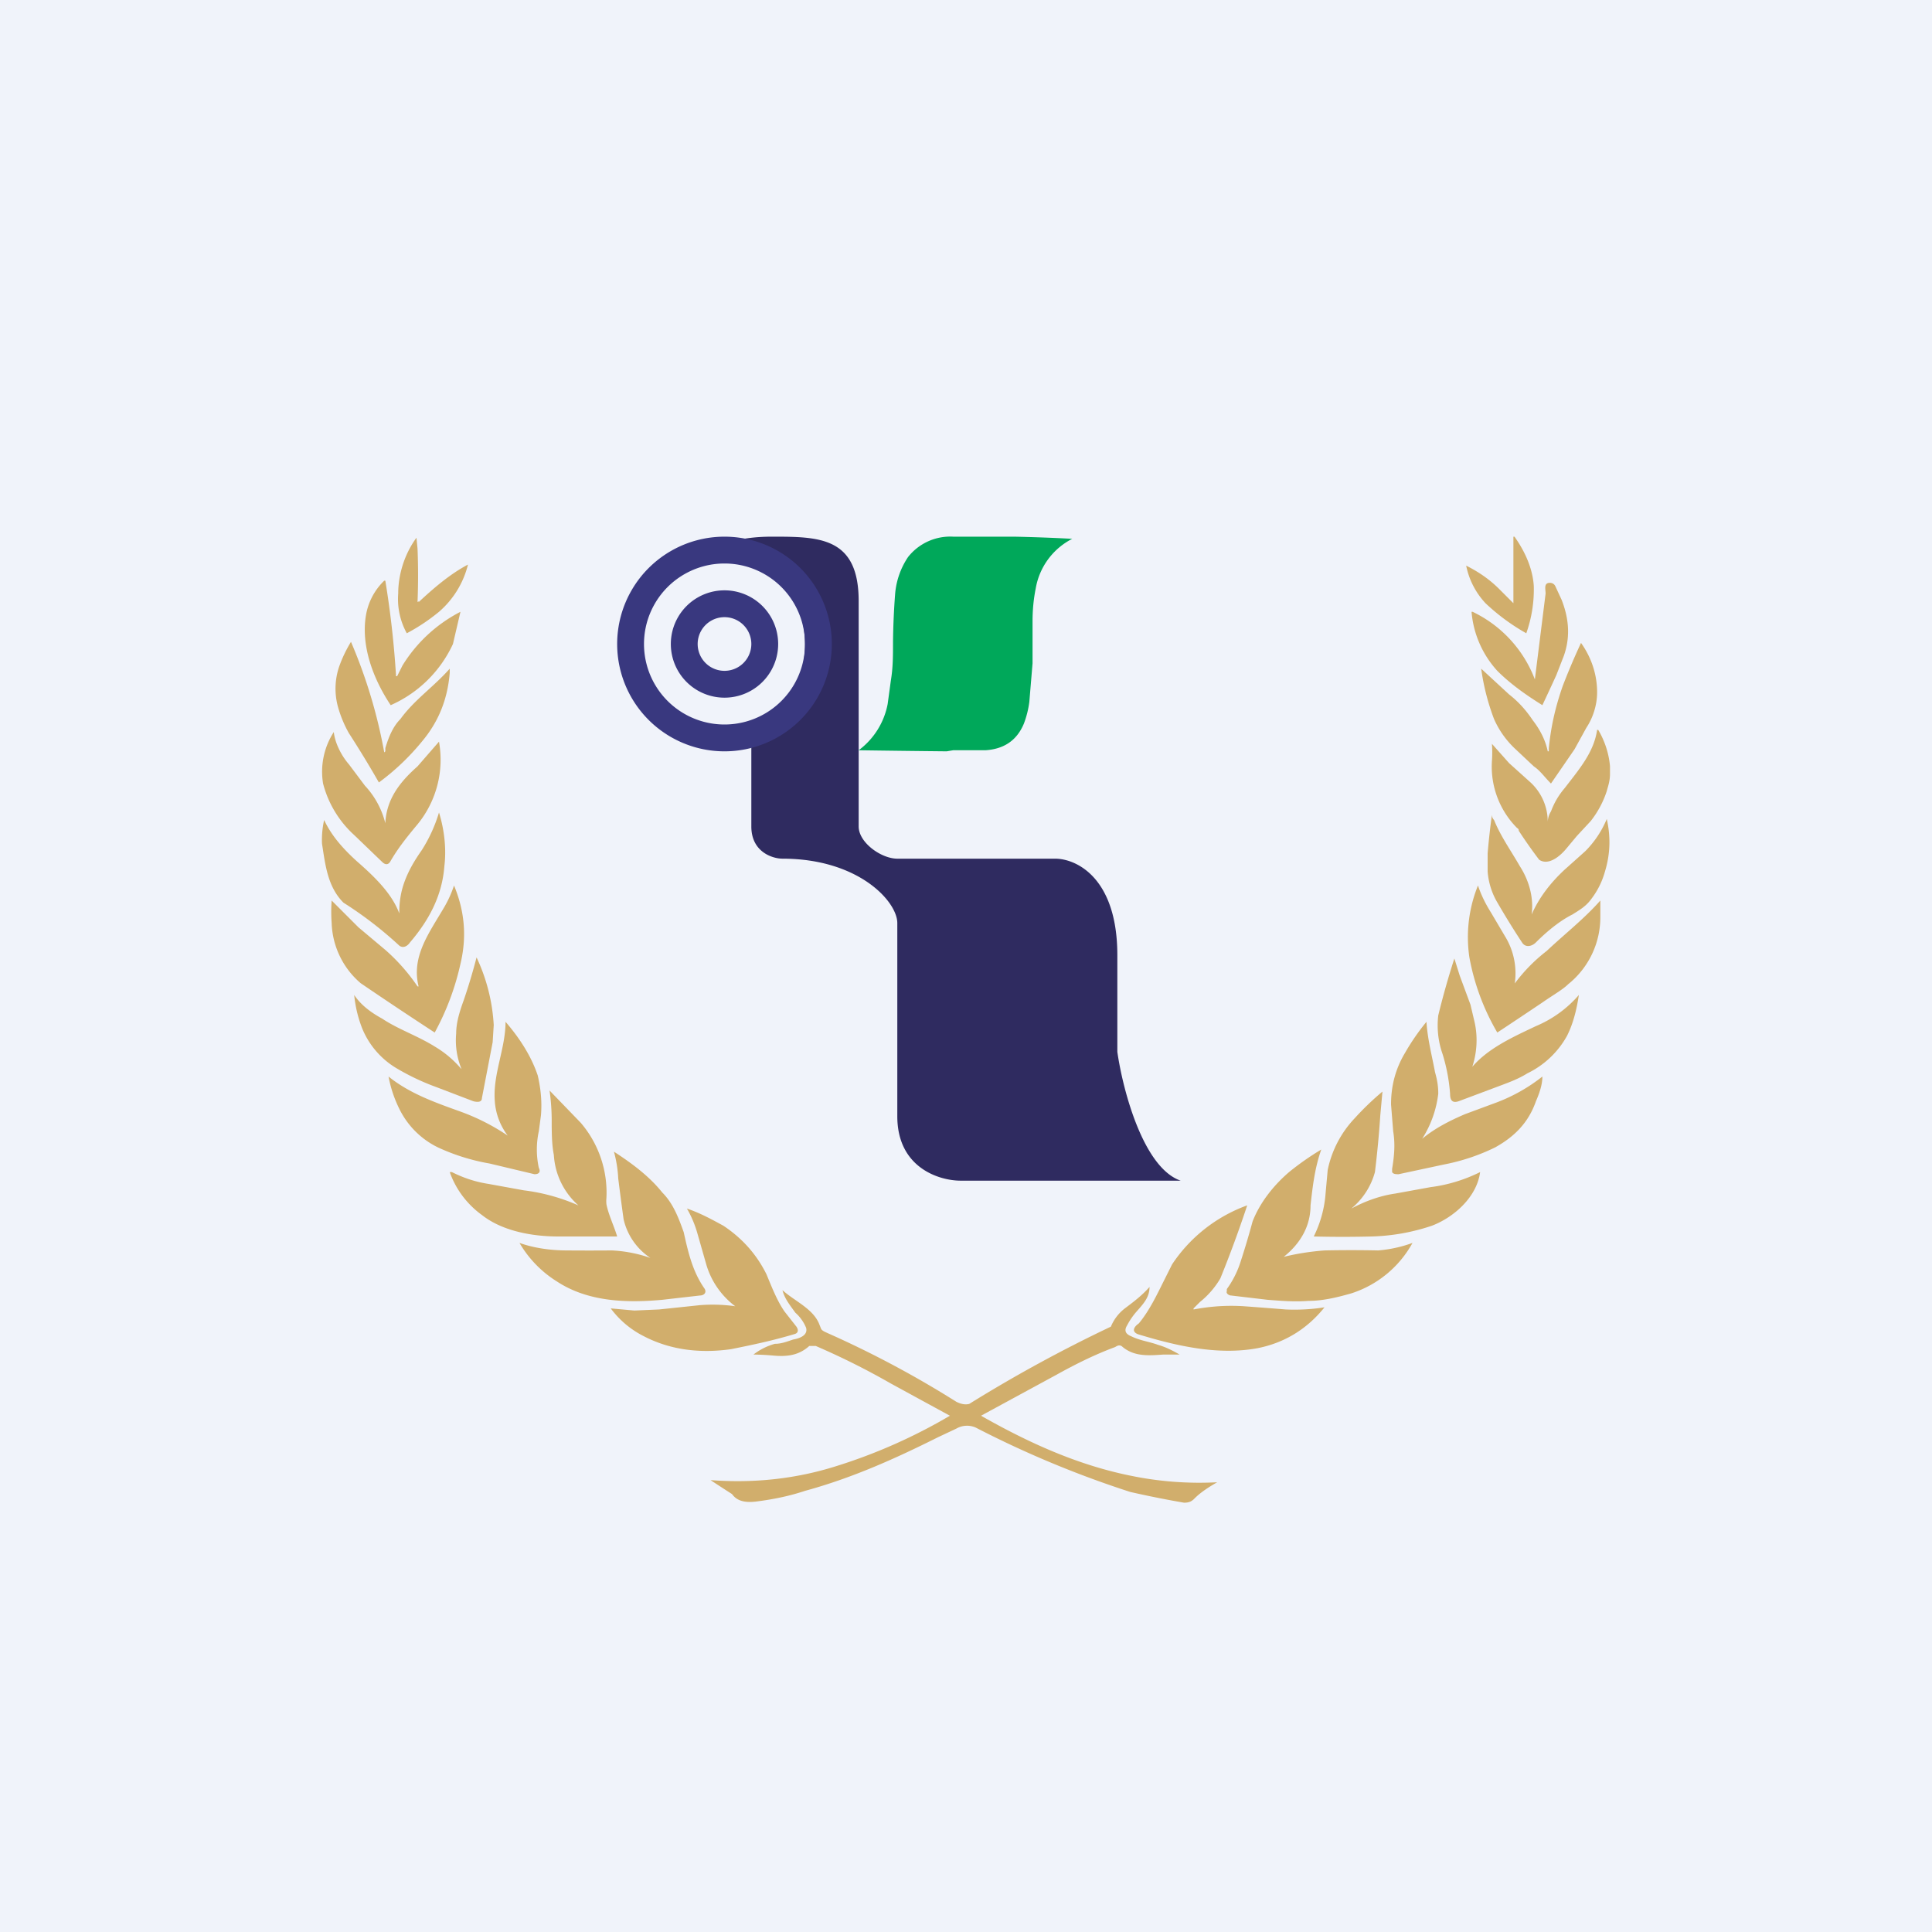 <!-- by TradingView --><svg width="18" height="18" viewBox="0 0 18 18" xmlns="http://www.w3.org/2000/svg"><path fill="#F0F3FA" d="M0 0h18v18H0z"/><path d="M3.9 5.6v.01c.14-.13.29-.26.46-.35a.85.85 0 0 1-.27.44 1.78 1.78 0 0 1-.3.2.66.66 0 0 1-.08-.37c0-.18.06-.37.17-.52 0-.01 0-.01 0 0l.01.1a6.13 6.13 0 0 1 0 .5ZM14.1 5.63V5h.01c.1.14.17.3.18.46a1.22 1.22 0 0 1-.07.44 1.93 1.93 0 0 1-.38-.28.72.72 0 0 1-.18-.35c.12.06.22.13.31.22l.13.13Z" fill="#D1AE6C"/><path d="m3.7 6.3.05-.1a1.37 1.37 0 0 1 .54-.5l-.07.3a1.15 1.15 0 0 1-.58.57c-.16-.24-.28-.55-.23-.84a.58.58 0 0 1 .17-.32h.01a8.82 8.82 0 0 1 .1.89ZM14.3 6.33l.1-.8c0-.04-.02-.1.04-.1.02 0 .04.01.05.03l.06.13c.07.18.08.35.02.52l-.07.18a22.52 22.52 0 0 1-.13.28c-.16-.1-.3-.2-.42-.32a.93.93 0 0 1-.24-.55h.01a1.15 1.15 0 0 1 .58.63Z" fill="#D1AE6C"/><path d="M3.59 7v-.03c.03-.1.07-.2.14-.27.13-.18.31-.3.46-.47v.04c-.02.24-.1.45-.26.64a2.2 2.2 0 0 1-.4.38 9.94 9.94 0 0 0-.28-.46 1.1 1.1 0 0 1-.1-.24.64.64 0 0 1 .01-.38 1.23 1.23 0 0 1 .11-.23 4.76 4.76 0 0 1 .31 1.03ZM14.43 7v-.03c.02-.2.06-.38.13-.58a6.25 6.25 0 0 1 .17-.4c.1.14.15.3.15.46 0 .12-.04.24-.1.33l-.11.2a125.24 125.24 0 0 1-.22.32c-.06-.06-.1-.12-.16-.16l-.17-.16a.85.85 0 0 1-.2-.28 2.12 2.12 0 0 1-.12-.47l.26.24c.09.07.16.15.22.24.07.09.12.19.14.29 0 .01 0 .01 0 0Z" fill="#D1AE6C"/><path d="M8 6.99a.7.7 0 0 0 .27-.43l.03-.22c.02-.12.02-.23.02-.36a6.9 6.9 0 0 1 .02-.45.72.72 0 0 1 .12-.34.5.5 0 0 1 .42-.19H9.45a16.84 16.84 0 0 1 .54.02.64.64 0 0 0-.34.46c-.02.1-.03.2-.03.31v.39l-.03.36a.9.9 0 0 1-.05.2c-.07.17-.2.24-.36.25h-.3L8.82 7A189.73 189.73 0 0 1 8 6.99Z" fill="#00A85A"/><path d="M15 7.14v.07c0 .07-.02.12-.03.16a.9.9 0 0 1-.15.28l-.13.14-.1.12c-.05.06-.16.16-.25.1a4.67 4.67 0 0 1-.19-.27c0-.02-.01-.02-.02-.03a.81.81 0 0 1-.23-.62 1.16 1.16 0 0 0 0-.16l.16.18.2.18a.5.5 0 0 1 .16.37c0-.03.01-.07.03-.1.03-.08.07-.15.13-.22.13-.17.27-.33.3-.54h.01c.06.1.1.22.11.34ZM3.59 7.67c.01-.22.13-.38.3-.53a132.8 132.8 0 0 1 .2-.23.95.95 0 0 1-.2.77c-.1.12-.18.22-.25.34-.02.04-.05.04-.08.01l-.26-.25a.98.98 0 0 1-.29-.48.68.68 0 0 1 .1-.48c.01.1.07.22.14.3l.15.2a.79.79 0 0 1 .19.35Z" fill="#D1AE6C"/><path d="M3.72 8.5c0 .02 0 .02 0 0 0-.08.01-.17.04-.26.04-.12.1-.22.17-.32a1.4 1.4 0 0 0 .16-.35c.05.16.07.34.05.5-.02.27-.14.5-.32.71-.02.03-.06.06-.1.03a3.6 3.6 0 0 0-.52-.4c-.15-.15-.17-.36-.2-.55a.84.84 0 0 1 .02-.22c.07.15.18.27.3.38.16.14.33.3.4.49ZM14.27 8.52c0 .01 0 .01 0 0 .07-.16.18-.3.31-.42l.19-.17a.93.93 0 0 0 .2-.3c.04.18.03.34-.02.5a.74.74 0 0 1-.12.24c-.05.07-.1.1-.18.15-.12.06-.24.16-.34.26-.04.04-.1.05-.13 0a7.44 7.44 0 0 1-.24-.39.67.67 0 0 1-.08-.27v-.17a6.9 6.9 0 0 1 .04-.36c0 .01 0 .03.02.05.06.15.16.29.24.43.09.14.13.3.11.45Z" fill="#D1AE6C"/><path d="M14.1 9.18a1.55 1.55 0 0 1 .31-.32c.17-.16.35-.3.5-.47v.15a.8.8 0 0 1-.3.63c-.05.05-.14.1-.24.17a65.29 65.29 0 0 1-.42.28 2.15 2.15 0 0 1-.26-.7 1.28 1.28 0 0 1 .08-.67c.03.09.07.17.12.25l.13.22a.66.66 0 0 1 .09.46ZM3.9 9.19c-.07-.28.1-.5.24-.74a1.06 1.06 0 0 0 .09-.2c.1.24.12.48.06.73a2.42 2.42 0 0 1-.24.64 41.36 41.36 0 0 1-.69-.46.77.77 0 0 1-.27-.56 1.45 1.45 0 0 1 0-.21l.25.25.25.21a1.78 1.78 0 0 1 .3.34Z" fill="#D1AE6C"/><path d="M4.3 9.96a.7.7 0 0 1-.05-.33c0-.1.03-.2.07-.31a5.43 5.43 0 0 0 .12-.4 1.7 1.7 0 0 1 .16.63l-.01.16-.1.52c0 .04-.04.04-.08.03l-.34-.13a2.2 2.2 0 0 1-.38-.18.77.77 0 0 1-.32-.38 1.16 1.16 0 0 1-.07-.3c.06.09.15.16.26.22.15.1.33.16.49.26a.97.97 0 0 1 .24.2ZM13.7 9.96c.15-.19.4-.3.61-.4a1.08 1.08 0 0 0 .4-.29c-.02.13-.05.26-.11.38a.84.84 0 0 1-.37.35c-.08.05-.16.08-.24.11l-.4.15c-.06.02-.08-.01-.08-.07a1.66 1.66 0 0 0-.07-.37.8.8 0 0 1-.04-.36 7.55 7.55 0 0 1 .15-.53l.05.16.1.27.04.17c.03.14.02.29-.03.43Z" fill="#D1AE6C"/><path d="M4.73 10.58a.6.6 0 0 1-.12-.32c-.02-.25.1-.49.1-.74.13.15.24.32.3.5.03.13.04.25.03.37l-.02.15a.8.8 0 0 0 0 .34c.02.04 0 .06-.04.06l-.42-.1a1.92 1.92 0 0 1-.48-.15.78.78 0 0 1-.36-.36 1.15 1.15 0 0 1-.1-.3c.2.16.43.24.68.33a2.01 2.01 0 0 1 .43.22ZM13.25 10.61c.12-.1.26-.17.4-.23l.27-.1a1.6 1.6 0 0 0 .45-.25c0 .08-.03.16-.06.23-.07.2-.2.33-.38.43a1.9 1.9 0 0 1-.48.16l-.42.09c-.02 0-.05 0-.06-.02v-.03c.02-.12.03-.23.01-.35l-.02-.25c0-.17.04-.33.13-.48a2.09 2.09 0 0 1 .2-.29c.01.16.05.31.08.47.02.07.03.13.03.2a1 1 0 0 1-.15.42Z" fill="#D1AE6C"/><path d="M5.4 11.24a.68.68 0 0 1-.24-.48c-.02-.1-.02-.22-.02-.33a2 2 0 0 0-.02-.27l.29.3a1 1 0 0 1 .24.7.3.3 0 0 0 0 .06c.02.1.07.2.1.3H5.2c-.24 0-.52-.05-.71-.2a.84.84 0 0 1-.3-.4h.02c.1.05.21.09.34.11l.33.06a1.8 1.8 0 0 1 .53.15ZM12.59 11.26c.13-.07.27-.12.41-.14l.33-.06c.16-.02.32-.07.46-.14-.03.23-.24.42-.45.5a1.91 1.91 0 0 1-.56.1 10.88 10.88 0 0 1-.54 0c.06-.12.1-.26.11-.4l.02-.22a.99.99 0 0 1 .25-.48 2.62 2.62 0 0 1 .26-.25l-.02.22a9.4 9.4 0 0 1-.05.53.67.67 0 0 1-.22.34Z" fill="#D1AE6C"/><path d="M11.96 11.71s0 .01 0 0c.12-.03.25-.05.38-.06a12 12 0 0 1 .5 0 1.22 1.22 0 0 0 .32-.07 1 1 0 0 1-.57.47c-.14.04-.27.07-.4.07-.13.01-.25 0-.38-.01l-.34-.04c-.02 0-.05-.02-.04-.04v-.02a.9.9 0 0 0 .13-.26 7.7 7.7 0 0 0 .11-.37c.07-.18.2-.34.34-.46a2.57 2.57 0 0 1 .3-.21c-.06.17-.08.34-.1.52 0 .2-.1.36-.25.48ZM6.06 11.72a.59.59 0 0 1-.25-.36 26.86 26.86 0 0 1-.05-.38 1.16 1.16 0 0 0-.04-.25c.17.11.33.23.45.38.1.1.15.23.2.37.04.18.08.36.19.52.03.04 0 .07-.04.07l-.35.04c-.33.03-.69.02-.98-.17a1.04 1.04 0 0 1-.35-.36c.14.05.3.07.44.07a25.28 25.28 0 0 0 .42 0 1.27 1.27 0 0 1 .36.07Z" fill="#D1AE6C"/><path d="M11.12 12.2c.16-.03.31-.04.47-.03a48.52 48.52 0 0 1 .39.03 1.81 1.81 0 0 0 .36-.02c-.16.2-.37.33-.62.38-.37.07-.76-.02-1.12-.13-.07-.03-.02-.08.01-.1.1-.12.17-.27.24-.41l.07-.14a1.42 1.42 0 0 1 .7-.55 10.92 10.92 0 0 1-.25.68.8.8 0 0 1-.19.22 14.62 14.62 0 0 1-.06.06ZM6.85 12.17a.75.75 0 0 1-.27-.39l-.08-.28a1.02 1.02 0 0 0-.1-.24c.12.04.23.1.34.16.18.12.31.27.4.45.05.12.1.25.17.35l.11.14c.02.03.02.06-.02.07-.2.06-.39.1-.59.14-.28.04-.56.01-.81-.12a.87.87 0 0 1-.31-.26l.22.02.23-.01.38-.04a1.49 1.49 0 0 1 .33.01Z" fill="#D1AE6C"/><path d="M11.04 14h-.01a9.6 9.6 0 0 1-.5-.1 9.45 9.45 0 0 1-1.44-.6.2.2 0 0 0-.18.01l-.17.08c-.4.2-.8.38-1.24.5-.15.05-.3.08-.46.1-.09.01-.17 0-.22-.07a20.02 20.02 0 0 1-.2-.13c.4.03.79-.01 1.17-.13a5.04 5.04 0 0 0 1.06-.47l-.55-.3a6.9 6.9 0 0 0-.7-.35h-.06c-.1.09-.21.1-.33.09a2.35 2.35 0 0 0-.19-.01.57.57 0 0 1 .2-.1c.06 0 .11-.02.17-.04.06-.01.14-.04.12-.11a.38.38 0 0 0-.1-.14c-.05-.07-.1-.13-.12-.21 0-.01 0-.01 0 0 .11.1.28.17.34.31l.02.05c.01.02.04.03.06.04a9.45 9.45 0 0 1 1.2.64c.04.02.08.03.12.02a13.36 13.36 0 0 1 1.32-.72.41.41 0 0 1 .13-.17c.08-.06.16-.12.23-.2 0 .1-.06.16-.13.24a.67.67 0 0 0-.08.12c-.03.05-.01.08.04.1.08.04.17.05.25.08.07.02.13.05.2.09h-.15c-.14.01-.27.02-.38-.07-.02-.02-.04-.02-.07 0-.19.07-.37.16-.55.26l-.7.38c.44.25.9.46 1.4.56a3.16 3.16 0 0 0 .8.06c-.07.04-.15.09-.21.15a.13.13 0 0 1-.04.03.13.13 0 0 1-.05.01Z" fill="#D1AE6C"/><path d="M7 6.87a1 1 0 0 0-.2-1.82c.1-.03.23-.05.39-.05.44 0 .81 0 .81.6v2.1c0 .15.21.3.36.3h1.47c.2 0 .58.18.58.9v.9c.05.35.24 1.08.59 1.2H8.95c-.2 0-.59-.12-.59-.6V8.6c0-.2-.36-.6-1.07-.6C7.2 8 7 7.94 7 7.7v-.83Z" fill="#2F2B60"/><path fill-rule="evenodd" d="M6.75 6.75a.75.75 0 1 0 0-1.5.75.75 0 0 0 0 1.5Zm0 .25a1 1 0 1 0 0-2 1 1 0 0 0 0 2Z" fill="#39387F"/><path fill-rule="evenodd" d="M6.75 6.25a.25.25 0 1 0 0-.5.25.25 0 0 0 0 .5Zm0 .25a.5.5 0 1 0 0-1 .5.5 0 0 0 0 1Z" fill="#39387F"/></svg>
